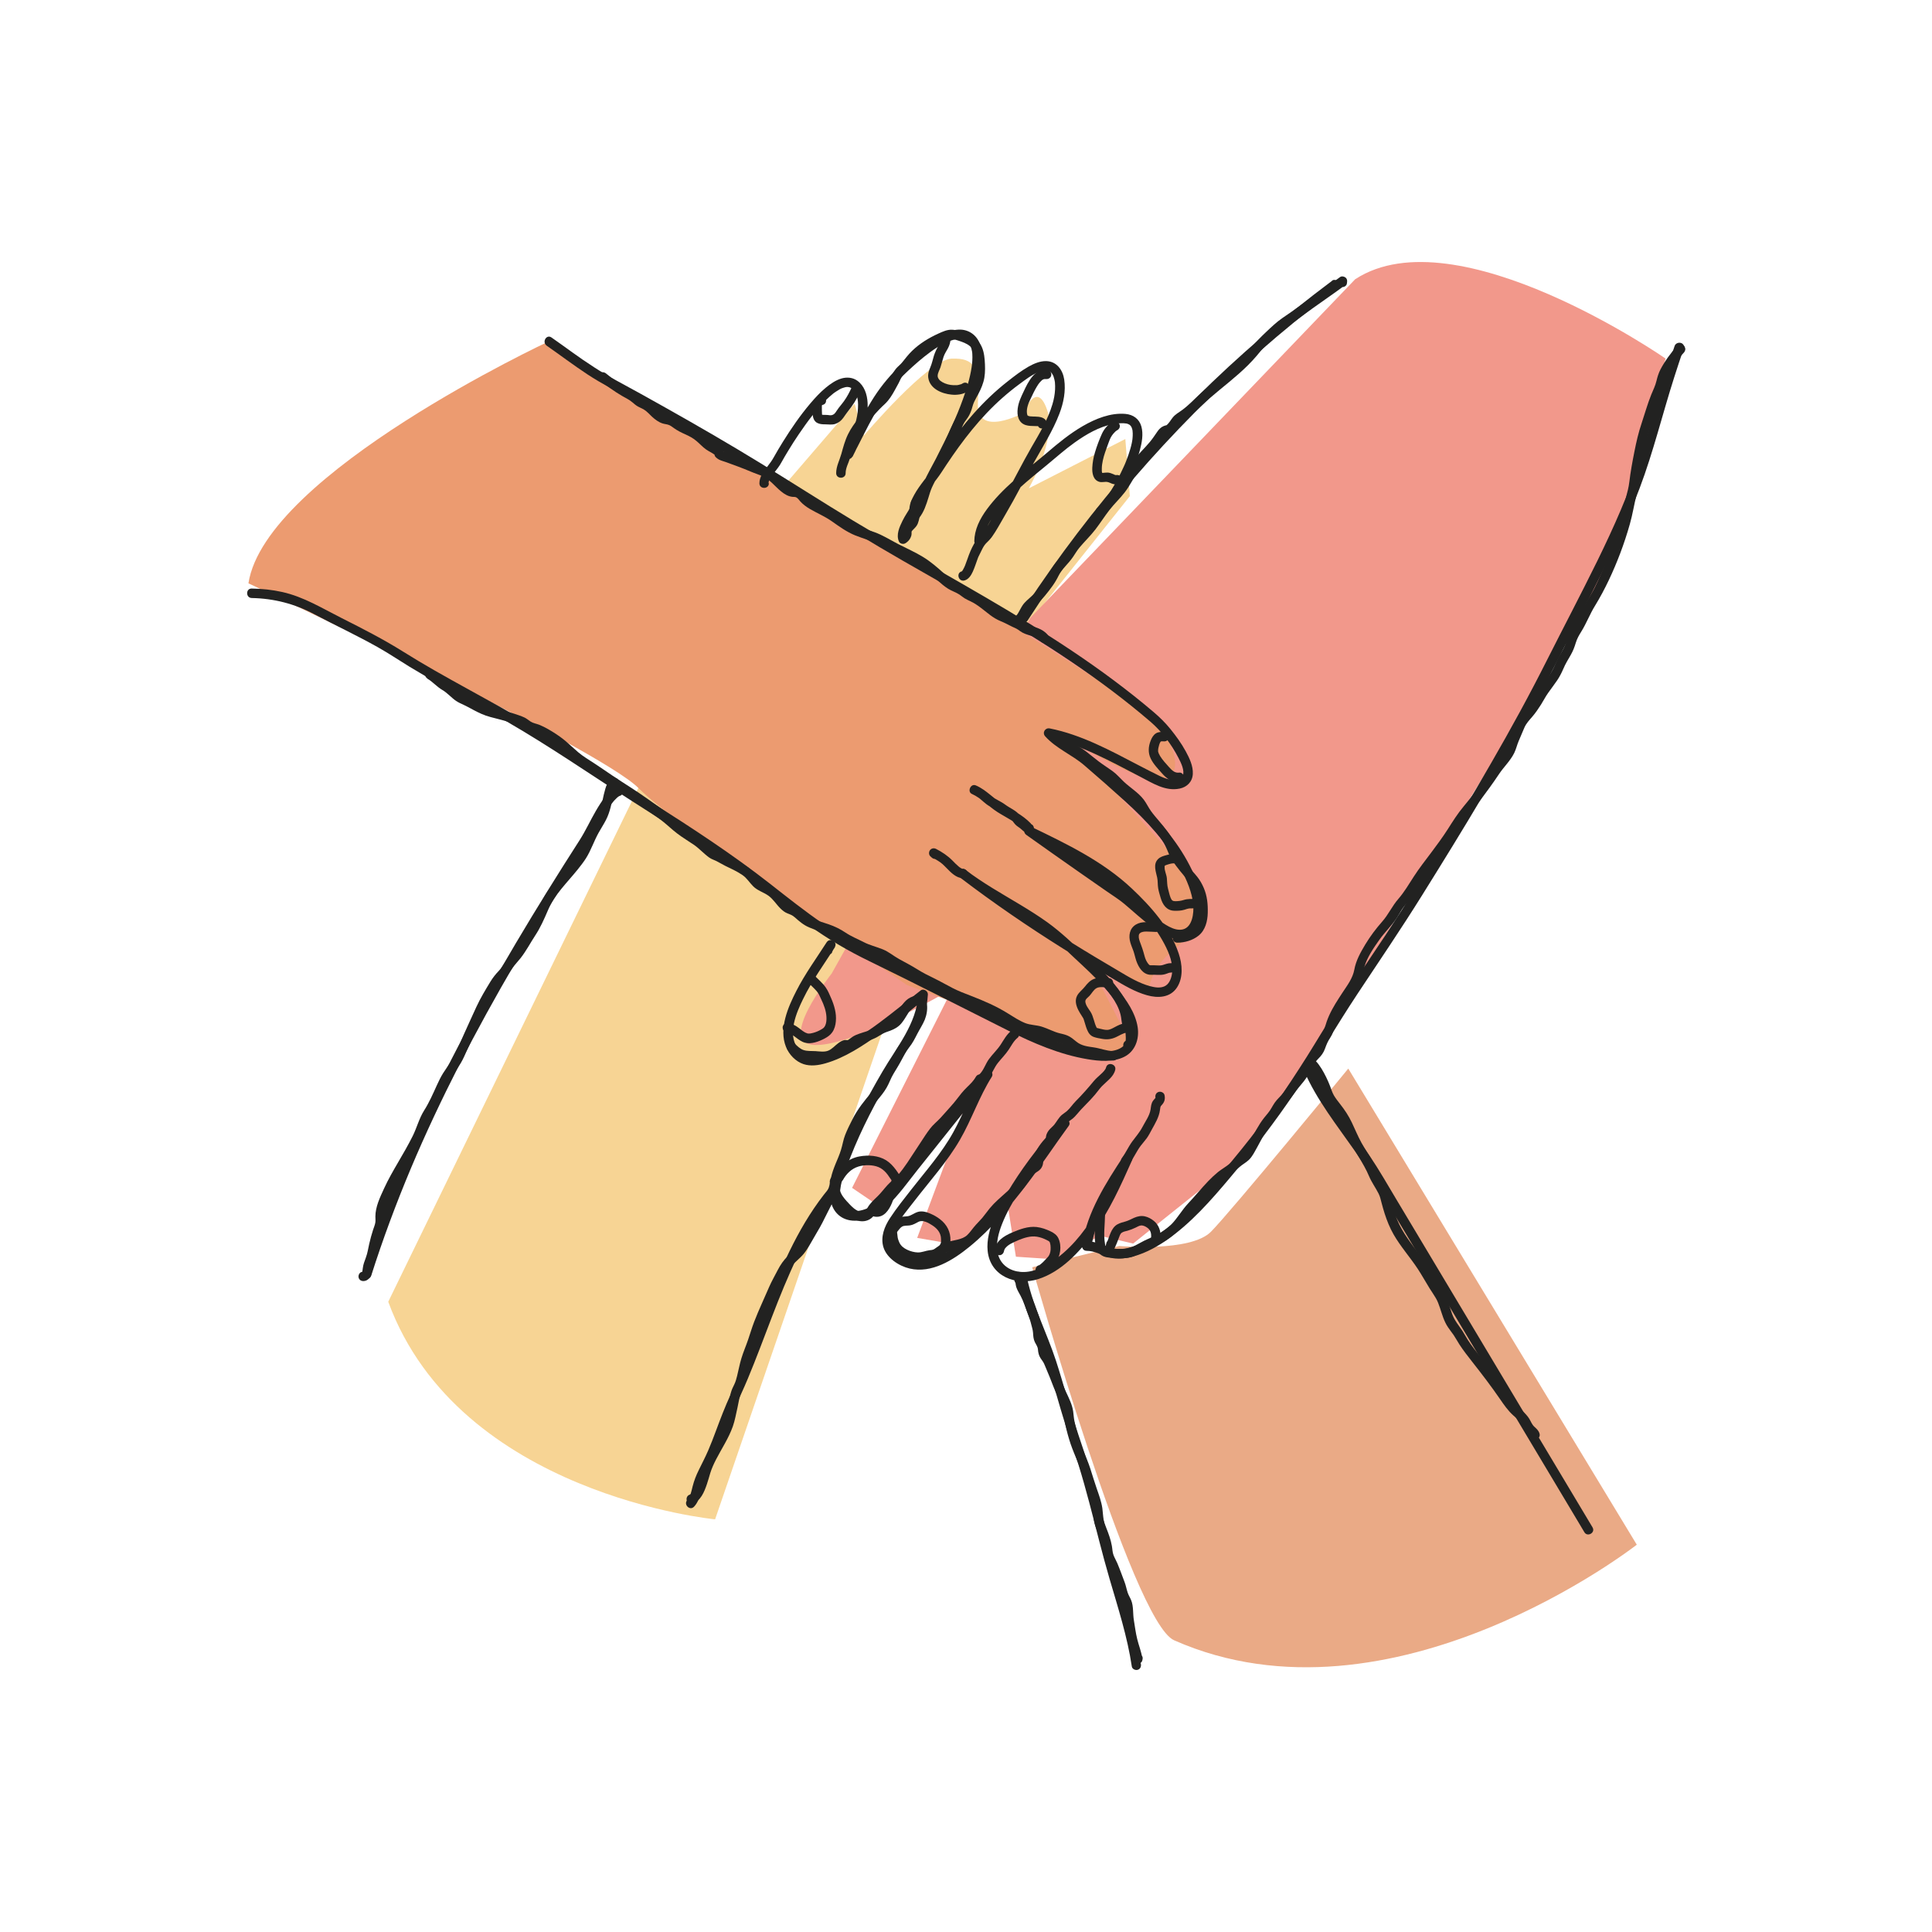 <?xml version="1.0" encoding="UTF-8"?>
<svg xmlns="http://www.w3.org/2000/svg" version="1.1" viewBox="0 0 300 300">
  <defs>
    <style>
      .cls-1 {
        fill: #f7d494;
      }

      .cls-2 {
        fill: #f2988b;
      }

      .cls-3 {
        fill: #222221;
      }

      .cls-4 {
        fill: #eaaa86;
      }

      .cls-5 {
        fill: #ec9b70;
      }
    </style>
  </defs>
  <!-- Generator: Adobe Illustrator 28.6.0, SVG Export Plug-In . SVG Version: 1.2.0 Build 709)  -->
  <g>
    <g id="Graphic_Element">
      <g>
        <path class="cls-4" d="M182.31,254.7c-6.53-2.89-22.03-57.92-22.03-57.92l13.53-3.3s11.06.99,14.23-2.22c3.17-3.21,21.32-25.33,21.32-25.33l44.8,73.93s-38.06,29.78-71.85,14.84Z"/>
        <path class="cls-1" d="M60.28,202.15l61.98-127.33,10.44-12.13,1.46,4.92s10.01-11.8,13.59-11.92c3.58-.13,4.39,1.31,4.1,6.87-.29,5.55,7.09,1.54,7.09,1.54,0,0,1.99-5.16,3.62-.55,1.63,4.61-2.81,12.28-2.81,12.28l14.99-7.66.7,8.87-17.36,21.82-47.04,137.06s-39.72-3.79-50.74-33.75Z"/>
        <path class="cls-2" d="M210.46,43.33l-50.47,52.61-30.85,55.23s-8.8,10.98-2.54,11.1,21.3-8.75,21.3-8.75l-15.59,30.93,4.23,2.87,13.19-14.69-7.31,19.59,6.02,1.04,8.02-6.19,1.29,8.07,6.1.41,6.97-3.65,5.13,1.2,18.99-15.18,54.66-88.48,9.03-33.76s-32.43-22.54-48.15-12.35Z"/>
        <path class="cls-5" d="M38.58,90.58s54.4,25.56,60.56,31.79c6.16,6.24,41.67,30.58,41.67,30.58,0,0,27.35,10.16,29.68,10.58,2.33.41,5.09-1.47,5.09-1.47l-6.37-12.39,9.15,4.07s.32-3.54,3.91-6.25c5.24-3.96,2.47-11.77,2.47-11.77l-19.56-21.59s10.63,7.31,14.93,6.86c4.31-.44,1.87-5.88-.59-9.13-2.46-3.25-94.3-58.85-94.3-58.85,0,0-44.03,20.53-46.64,37.56Z"/>
        <g>
          <path class="cls-3" d="M206.85,43.6c-3.75,2.8-7.4,5.72-10.94,8.77-3.51,3.02-6.92,6.17-10.21,9.43-3.31,3.28-6.5,6.67-9.57,10.17-3.07,3.5-6.01,7.11-8.83,10.81-2.81,3.69-5.49,7.47-8.03,11.34-.32.49-.64.99-.96,1.48-.51.8.76,1.54,1.27.74,2.5-3.88,5.13-7.67,7.89-11.37,2.75-3.68,5.63-7.26,8.63-10.74,3.01-3.49,6.15-6.88,9.4-10.16,3.25-3.28,6.61-6.44,10.08-9.48,3.45-3.03,7.01-5.94,10.66-8.72.45-.34.91-.69,1.36-1.03.32-.24.48-.64.26-1.01-.18-.31-.69-.5-1.01-.26h0Z"/>
          <path class="cls-3" d="M129.19,147.86c.13-.28.28-.54.44-.8.5-.81-.76-1.53-1.27-.74-1.6,2.5-3.35,4.89-4.7,7.54-1.29,2.52-2.76,5.87-1.61,8.71.48,1.19,1.49,2.26,2.73,2.67,1.1.36,2.33.18,3.41-.13,3.01-.86,5.76-2.71,8.3-4.5,1.48-1.04,2.92-2.14,4.34-3.26.93-.73,2.03-1.64,2.86-2.28-.37-.21-.74-.42-1.11-.63-.23,4.53-3.36,8.19-5.55,11.95-2.51,4.3-4.85,8.76-6.62,13.42-.72,1.9-1.63,4.05-1.48,6.14.15,1.95,1.43,3.43,3.44,3.59,2.08.16,3.98-.97,5.45-2.34,1.74-1.63,3.14-3.63,4.61-5.48,3.81-4.78,7.63-9.56,11.44-14.34-.38-.3-.77-.59-1.15-.89-1.88,2.96-3.01,6.3-4.71,9.35-1.77,3.19-4.25,5.99-6.49,8.85-1.13,1.45-2.3,2.9-3.31,4.44-.87,1.31-1.51,2.93-1.04,4.51.51,1.71,2.41,2.95,4.08,3.34,3.43.8,6.77-1.33,9.31-3.4,3.35-2.73,6.15-6.11,8.77-9.52,2.31-3.01,4.39-6.19,6.63-9.25.49-.67-.61-1.52-1.15-.89-2.76,3.18-5.41,6.46-7.65,10.04-1.06,1.69-2.06,3.45-2.83,5.29-.65,1.56-1.14,3.29-.97,4.99.4,3.95,4.41,5.49,7.88,4.37,3.53-1.14,6.35-4.15,8.48-7.07,2.53-3.47,4.31-7.43,6.05-11.34.38-.85-.74-1.55-1.27-.74-2.8,4.26-5.66,8.71-6.48,13.84-.07.46.19.93.71.93,1.19,0,2.19.59,3.29.95,1.05.35,2.07.31,3.14.11,2.12-.41,4.11-1.44,5.88-2.65,3.87-2.66,7.01-6.26,10.01-9.83,3.57-4.24,6.93-8.6,10.02-13.2,3.36-5.01,6.38-10.24,9.71-15.27,3.36-5.07,6.78-10.1,10-15.26,3.22-5.16,6.42-10.34,9.52-15.58,3.1-5.24,6.1-10.53,8.94-15.92,2.77-5.26,5.42-10.59,8.12-15.89,2.64-5.2,5.19-10.46,7.25-15.91,2.13-5.64,3.54-11.52,5.38-17.26.47-1.47.95-2.93,1.45-4.39-.48-.07-.96-.13-1.44-.2-.01.17-.02.33-.04.5-.07.94,1.4.94,1.47,0,.01-.17.02-.33.04-.5.06-.87-1.19-.94-1.44-.2-1.95,5.71-3.48,11.53-5.3,17.28-1.76,5.55-4.15,10.88-6.71,16.11-2.54,5.17-5.23,10.27-7.82,15.41-2.71,5.39-5.61,10.68-8.63,15.91-5.99,10.37-12.26,20.62-18.96,30.55-1.7,2.52-3.41,5.04-5.05,7.61-1.59,2.48-3.09,5.02-4.66,7.52-3.13,4.95-6.43,9.8-10.13,14.35-2.9,3.58-5.87,7.2-9.27,10.32-1.66,1.51-3.45,2.91-5.46,3.93-.95.48-1.94.86-2.98,1.09-1.15.25-2.1.17-3.2-.26-1.03-.4-1.99-.81-3.12-.8.24.31.47.62.71.93.8-5.02,3.6-9.32,6.34-13.49-.42-.25-.85-.49-1.27-.74-2.69,6.02-5.65,12.92-11.42,16.63-1.48.95-3.25,1.67-5.03,1.37-1.6-.26-2.84-1.31-3.16-2.92-.3-1.5.15-3.11.7-4.5.67-1.71,1.62-3.33,2.57-4.9,2.22-3.64,4.9-6.97,7.69-10.18-.38-.3-.77-.59-1.15-.89-4.21,5.75-8.03,11.81-13.23,16.76-2.22,2.12-5.15,4.66-8.38,4.85-1.36.08-2.63-.37-3.66-1.27-1.15-1.01-1.13-2.37-.46-3.68.78-1.54,1.99-2.92,3.04-4.29,2.38-3.08,5.07-6.06,7.02-9.43,1.84-3.17,2.99-6.69,4.95-9.79.44-.69-.63-1.55-1.15-.89-3.16,3.96-6.32,7.92-9.47,11.87-1.57,1.96-3.11,3.95-4.7,5.89-1.2,1.46-2.58,3.08-4.42,3.71-.95.33-2.17.47-3.02-.18-.63-.48-.82-1.3-.82-2.06,0-2,.92-4.05,1.63-5.87,1.73-4.42,3.98-8.68,6.39-12.77,2.33-3.94,5.39-7.73,5.64-12.49.03-.51-.66-.98-1.11-.63-4.29,3.31-8.44,7.04-13.43,9.27-1.87.83-4.29,1.61-5.71-.35-1.58-2.18-.16-5.48.87-7.58,1.39-2.86,3.26-5.41,4.97-8.08l-1.27-.74c-.16.26-.31.53-.44.8-.41.85.86,1.6,1.27.74h0Z"/>
          <path class="cls-3" d="M84.85,53.65c2.14,1.49,4.21,3.06,6.38,4.49,2.24,1.47,4.63,2.68,6.97,3.98,4.85,2.68,9.68,5.39,14.44,8.22,9.21,5.48,18.17,11.34,27.47,16.68,8.81,5.06,17.73,9.98,26.16,15.68,4.28,2.89,8.42,5.98,12.34,9.34,1.79,1.53,3.3,3.55,4.38,5.64.4.77,1,1.97.67,2.8-.09.23-.4.42-.76.51-.99.24-1.94-.07-2.83-.5-4.48-2.18-8.76-4.8-13.49-6.41-1.17-.4-2.36-.73-3.57-.97-.72-.15-1.22.67-.71,1.23,1.71,1.9,4.15,2.85,6.07,4.5,2.13,1.83,4.25,3.69,6.32,5.57,3.4,3.08,6.51,6.42,8.67,10.5.91,1.73,1.76,3.65,1.93,5.62.1,1.23-.12,3.44-1.63,3.79-1.37.32-2.97-.91-3.99-1.65-1.37-.99-2.6-2.16-3.89-3.25-2.11-1.8-4.55-3.25-6.82-4.84-2.95-2.06-5.89-4.13-8.83-6.22l-.74,1.27c4.89,2.35,9.95,4.73,14.11,8.27,2.84,2.42,5.53,5.34,7.29,8.65.76,1.44,1.48,3.19,1.16,4.85-.14.7-.45,1.45-1.14,1.76-.7.31-1.53.16-2.24-.03-1.73-.47-3.29-1.42-4.82-2.33-2.43-1.43-4.85-2.87-7.24-4.36-5.69-3.55-11.25-7.32-16.59-11.39l-.74,1.27c5.31,4.02,11.56,6.6,16.41,11.25,3.15,3.02,6.75,5.94,8.81,9.86.73,1.39,1.43,3.47.22,4.82-1.11,1.24-3.3,1.06-4.78.88-3.97-.5-7.93-2.09-11.5-3.85-7.04-3.49-14.02-7.11-21.08-10.56-3.25-1.59-6.41-3.21-9.4-5.25-2.88-1.97-5.61-4.14-8.35-6.29-5.86-4.58-12.05-8.61-18.32-12.59-6.32-4.01-12.49-8.28-18.9-12.14-6.47-3.89-13.25-7.22-19.65-11.24-3.11-1.95-6.32-3.59-9.6-5.24-3.02-1.52-5.86-3.29-9.2-4.04-1.56-.35-3.15-.51-4.75-.54-.95-.02-.95,1.45,0,1.47,3.44.07,6.68.9,9.72,2.52,3.27,1.73,6.64,3.31,9.86,5.12,1.67.94,3.26,2.01,4.89,3.01,1.66,1.01,3.35,1.98,5.04,2.94,3.35,1.89,6.76,3.67,10.09,5.59,6.66,3.84,12.97,8.21,19.44,12.35,6.47,4.15,13.02,8.17,19.11,12.88,2.79,2.16,5.54,4.39,8.41,6.45,2.96,2.12,6.05,3.94,9.32,5.52,7.24,3.52,14.4,7.2,21.6,10.8,3.87,1.94,7.99,3.71,12.28,4.43,1.86.31,3.99.5,5.73-.37,1.71-.86,2.35-2.77,2.08-4.59-.34-2.23-1.74-4.21-3.11-5.93-1.52-1.9-3.26-3.61-5.04-5.27-1.89-1.77-3.74-3.55-5.84-5.07-2.74-1.97-5.71-3.58-8.58-5.35-1.43-.88-2.83-1.81-4.17-2.82-.75-.57-1.48.7-.74,1.27,5.12,3.9,10.43,7.53,15.88,10.95,2.58,1.62,5.2,3.18,7.83,4.73,1.65.98,3.35,2,5.21,2.52,1.69.48,3.61.4,4.66-1.2,1.01-1.54.83-3.61.27-5.28-1.3-3.91-4.32-7.31-7.28-10.09-4.49-4.23-10.13-6.94-15.63-9.59-.86-.41-1.51.72-.74,1.27,2.74,1.95,5.48,3.88,8.24,5.81,1.42.99,2.83,1.98,4.25,2.96.91.63,1.87,1.23,2.72,1.94,1.37,1.15,2.68,2.38,4.12,3.45,1.3.97,2.93,2.07,4.63,2.03,1.74-.04,2.89-1.56,3.26-3.14.47-1.98-.07-4.1-.8-5.96-1.67-4.23-4.46-7.88-7.66-11.06-2.36-2.35-4.93-4.49-7.43-6.7-1.19-1.05-2.37-2.03-3.71-2.89-1.3-.83-2.63-1.62-3.67-2.78-.24.41-.48.82-.71,1.23,5.18,1.06,9.8,3.67,14.45,6.08,1.9.98,3.89,2.3,6.12,1.83,1.15-.24,1.97-1.07,2.03-2.27.07-1.23-.53-2.47-1.1-3.52-.67-1.23-1.5-2.37-2.38-3.46-.79-.97-1.63-1.8-2.58-2.61-2.03-1.73-4.12-3.38-6.26-4.98-8.41-6.28-17.5-11.54-26.6-16.74-4.61-2.63-9.23-5.26-13.78-8-4.82-2.91-9.55-5.96-14.35-8.9-4.89-3-9.85-5.87-14.85-8.68-2.52-1.42-5.04-2.82-7.58-4.19-2.4-1.3-4.65-2.79-6.86-4.38-1.08-.78-2.16-1.56-3.25-2.32-.78-.54-1.51.73-.74,1.27h0Z"/>
          <path class="cls-3" d="M57.64,198.09c1.79-5.64,3.86-11.19,6.15-16.64,2.29-5.44,4.81-10.77,7.49-16.03,2.75-5.39,5.68-10.69,8.73-15.91,3.12-5.35,6.37-10.62,9.69-15.84.68-1.07,1.42-2.12,2.05-3.23.39-.68.74-1.38,1.11-2.07.46-.87.93-1.73,1.45-2.56.45-.73.84-1.33,1.46-1.9.05-.05.11-.1.16-.14-.13.11.05-.04.08-.06.06-.04.12-.07.18-.11.1-.06-.14.04.05-.01.9-.28.52-1.7-.39-1.42-.71.22-1.27.79-1.73,1.36-.61.75-1.12,1.57-1.61,2.41-.86,1.48-1.57,3.05-2.49,4.49-3.39,5.28-6.71,10.61-9.91,16.01-3.14,5.3-6.16,10.66-9.01,16.12-2.77,5.31-5.37,10.7-7.75,16.19-2.39,5.51-4.56,11.11-6.44,16.8-.24.71-.47,1.42-.69,2.14-.29.9,1.13,1.29,1.42.39h0Z"/>
          <path class="cls-3" d="M119.34,75.03c0-.55.54-1.21.93-1.7.37-.48.75-.94,1.04-1.48.34-.62.71-1.24,1.08-1.85.53-.88,1.08-1.74,1.66-2.59.63-.93,1.36-1.96,2-2.77.69-.88,1.41-1.73,2.2-2.51.35-.35.72-.68,1.11-1,.02-.01.18-.14.05-.04.05-.04.1-.07.15-.11.08-.06.16-.12.25-.17.19-.13.38-.25.58-.36.08-.04.16-.08.24-.12.05-.02.09-.04.14-.06-.02,0-.16.06-.04.02.18-.07.36-.12.55-.17.04-.01.09-.01.13-.02-.02,0-.18,0-.06,0,.09,0,.17-.01.26-.01.07,0,.3.04.06,0,.08.02.16.03.25.05.13.04.19.08.08.02.07.04.14.07.21.11.05.03.24.19.07.04.08.07.16.14.23.21.14.14.26.31.38.56.1.19.2.5.26.8.06.29.08.56.09.91,0,.4-.02.8-.06,1.2-.09.75-.29,1.55-.51,2.29-.41,1.37-.92,2.63-1.58,3.88-.44.84.82,1.58,1.27.74,2.31-4.35,4.26-9.06,7.84-12.55,1.06-1.03,2.15-2.03,3.3-2.95,1.25-1,2.78-2.08,4.27-2.55.17-.06.35-.1.53-.14.08-.02.16-.03.24-.05.17-.03-.02,0,.14-.02.16,0,.33-.02.49,0,.04,0,.23.02.16.01-.06,0,.16.03.21.05.07.02.14.04.21.06.17.05-.03-.02.08.03.07.04.15.08.22.12.06.04.22.17.09.06.1.09.19.18.28.28.13.13-.04-.07.03.04.05.07.09.13.13.2.03.05.06.11.09.17.02.04.11.25.04.08.06.14.1.29.14.44.04.14.06.28.09.41,0,.04.01.08.02.12,0-.03-.02-.15,0,0,0,.09.02.17.02.26.02.35.02.69,0,1.04-.02.38-.07.78-.11,1.04-.26,1.69-.77,3.34-1.35,4.94-.54,1.51-1.08,2.78-1.73,4.21-.78,1.7-1.62,3.37-2.47,5.04-.64,1.24-1.36,2.46-1.92,3.74-.46,1.04-.71,2.15-1.11,3.21-.16.41-.35.84-.62,1.18.38.05.77.1,1.15.15-.04-.06-.08-.12-.11-.18.07.12.01.04-.01-.05-.02-.07-.02-.2-.02-.05,0-.08,0-.15,0-.23,0-.04,0-.08,0-.12,0,.03-.03.15,0,0,.02-.08.03-.15.05-.22.04-.16.13-.4.16-.48.28-.67.78-1.43,1.24-2.07.45-.63.83-1.09,1.31-1.72.56-.72,1.03-1.5,1.54-2.26,2.5-3.75,5.25-7.33,8.64-10.33.86-.76,1.75-1.49,2.68-2.17.91-.67,1.85-1.4,2.89-1.83.2-.08.4-.15.6-.2.09-.02.17-.04.26-.06.16-.03,0-.01.15-.02.08,0,.15,0,.23,0,.05,0,.28.02.11,0,.07,0,.13.02.2.04.05.01.29.1.11.03.11.05.22.11.32.19-.12-.08-.01-.01.03.04.06.06.11.12.16.18-.1-.11,0,0,.03.05.03.06.07.11.1.17.04.07.07.14.1.21-.06-.14.02.05.03.11.05.14.09.28.12.43.02.09.03.17.05.26,0,.03.02.14,0,0,0,.05.01.09.02.14.03.37.04.74.02,1.1-.04.77-.17,1.49-.41,2.3-.71,2.4-2.05,4.59-3.3,6.75-1.39,2.41-2.62,4.9-3.98,7.32-.67,1.2-1.39,2.37-2.08,3.56-.45.78-.84,1.62-1.43,2.3-.1.11-.29.31-.37.37-.08.07-.18.13-.28.17-.09.04-.04.02-.19.06.31.24.62.47.93.71.01-.65.19-1.36.47-2.01.32-.74.8-1.51,1.3-2.18,1.11-1.52,2.48-2.84,3.88-4.1,1.35-1.22,2.77-2.36,4.17-3.51,1.44-1.18,2.82-2.43,4.34-3.51,1.8-1.28,3.79-2.45,5.98-2.87.5-.09,1-.13,1.5-.12.11,0,.22,0,.33.02.02,0,.23.03.11,0-.12-.02.07.02.1.02.06.01.12.03.18.05.03,0,.19.07.08.02-.11-.04.04.02.07.04.04.02.08.05.13.07.12.07.05.04.02,0,.06.06.13.12.19.18.11.11,0-.02,0,0,.02.05.06.09.09.14.02.04.04.09.07.13.07.13,0-.01,0,0,.03.11.07.21.1.32.01.05.02.11.03.16.02.09.02.16,0,.02.01.13.02.25.03.38,0,.26,0,.51-.03.77,0,.07-.01.14-.02.2.02-.15,0,.01-.01.07-.02.15-.05.31-.08.46-.13.63-.32,1.26-.53,1.87-.12.33-.24.67-.37,1-.13.33-.2.5-.37.86-.58,1.28-1.24,2.53-1.99,3.72-.31.5-.64.99-.99,1.46-.04.05-.08.1-.12.15-.05.07.03-.04.03-.04-.02.03-.04.05-.06.08-.08.1-.15.19-.23.29-.13.16-.27.31-.42.45-.05.05-.11.11-.17.16-.03.02-.06.05-.09.07-.08.08.16-.12.03-.03-.32.23-.48.64-.26,1.01.19.32.68.49,1.01.26.83-.59,1.44-1.48,2.01-2.31.8-1.18,1.51-2.43,2.14-3.71.66-1.35,1.25-2.75,1.64-4.2.31-1.15.55-2.47.22-3.65-.33-1.17-1.27-1.83-2.46-1.94-2.33-.21-4.68.76-6.65,1.9-2,1.16-3.79,2.63-5.54,4.13-1.33,1.14-2.71,2.21-4.04,3.35-1.56,1.33-3.08,2.72-4.4,4.29-1.17,1.4-2.3,3-2.7,4.82-.09.41-.14.84-.15,1.26,0,.49.48.83.93.71,1.04-.27,1.74-1.2,2.28-2.07.61-.97,1.16-1.99,1.74-2.98,1.52-2.58,2.85-5.26,4.31-7.87,1.38-2.49,2.93-4.89,3.95-7.56.65-1.69,1.02-3.54.75-5.34-.23-1.49-1.18-2.81-2.8-2.84-.97-.02-1.93.4-2.76.87-1.14.65-2.19,1.47-3.22,2.28-3.85,3.01-6.98,6.73-9.75,10.73-.71,1.02-1.38,2.07-2.07,3.11-.06.09-.13.18-.19.27-.02.02-.15.19-.09.12.05-.06-.1.13-.13.17-.26.34-.53.67-.79,1.01-.54.71-1.07,1.43-1.5,2.22-.39.7-.77,1.53-.73,2.35.02.38.12.77.35,1.08.25.34.83.55,1.15.15.75-.93,1.11-2.07,1.46-3.2.16-.52.31-1.05.53-1.54.29-.65.65-1.28.98-1.92,1.07-2.06,2.14-4.12,3.12-6.22,1.4-3,2.74-6.13,3.38-9.39.29-1.48.52-3.17.02-4.64-.5-1.46-1.78-2.41-3.35-2.34-1.76.07-3.41,1.05-4.82,2.03-1.45,1-2.78,2.16-4.06,3.36-1.62,1.52-3.03,3.19-4.24,5.05-1.41,2.18-2.55,4.52-3.73,6.82-.3.58-.6,1.16-.9,1.74.42.25.85.49,1.27.74.65-1.23,1.19-2.53,1.61-3.86.46-1.44.81-3,.73-4.52-.07-1.3-.5-2.64-1.6-3.43-.71-.51-1.61-.58-2.43-.35-.94.27-1.75.85-2.49,1.46-.87.72-1.64,1.56-2.37,2.42-1.58,1.86-2.97,3.89-4.26,5.96-.49.79-.97,1.59-1.42,2.4-.29.53-.64.99-1.01,1.47-.58.75-1.22,1.57-1.22,2.57,0,.95,1.47.95,1.47,0h0Z"/>
          <path class="cls-3" d="M128.71,184.54c-4.39,5.28-7.17,11.65-9.65,17.99-1.25,3.19-2.43,6.41-3.71,9.59-.61,1.51-1.24,3-1.92,4.47-.84,1.82-1.55,3.69-2.25,5.57-.39,1.04-.78,2.08-1.22,3.09-.44,1.01-.95,1.99-1.43,2.97-.42.84-.75,1.68-.98,2.59-.18.7-.33,1.59-.82,2.11-.65.69.39,1.73,1.04,1.04,1.06-1.13,1.03-2.77,1.63-4.13.39-.88.85-1.73,1.27-2.6.45-.92.84-1.87,1.22-2.82.73-1.84,1.37-3.71,2.13-5.54.67-1.62,1.44-3.19,2.11-4.81,2.63-6.3,4.73-12.82,7.71-18.97,1.63-3.36,3.52-6.63,5.92-9.51.25-.3.3-.74,0-1.04-.26-.26-.78-.31-1.04,0h0Z"/>
          <path class="cls-3" d="M177.14,258.38c-.61-4.14-1.84-8.15-3.02-12.16-1.16-3.9-2.16-7.84-3.18-11.78-.52-1.99-1.05-3.98-1.63-5.95-.58-1.95-1.26-3.87-1.89-5.8-1.25-3.79-2.23-7.67-3.47-11.46-1.38-4.19-3.43-8.14-4.4-12.46-.21-.92-1.62-.53-1.42.39.43,1.9,1.04,3.74,1.75,5.55.73,1.86,1.54,3.68,2.2,5.56,1.31,3.75,2.29,7.6,3.48,11.39.6,1.93,1.3,3.83,1.9,5.76.61,1.96,1.16,3.94,1.69,5.93,1.05,3.95,2,7.92,3.15,11.84,1.31,4.48,2.76,8.95,3.45,13.59.06.39.55.61.9.51.42-.12.57-.51.51-.9h0Z"/>
          <path class="cls-3" d="M247.29,237.17c-2.9-4.85-5.81-9.71-8.71-14.56-2.89-4.83-5.78-9.67-8.67-14.5-2.9-4.85-5.81-9.71-8.71-14.56-1.45-2.42-2.89-4.83-4.34-7.25-1.37-2.29-2.69-4.61-4.18-6.82-2.74-4.08-5.9-7.93-8.15-12.33-.27-.53-.52-1.07-.76-1.61-.16-.36-.69-.45-1.01-.26-.38.22-.42.64-.26,1.01,1.97,4.53,5.09,8.44,7.9,12.46,1.47,2.1,2.79,4.28,4.1,6.47,1.45,2.42,2.89,4.83,4.34,7.25,2.9,4.85,5.81,9.71,8.71,14.56,2.9,4.85,5.81,9.71,8.71,14.56,2.89,4.83,5.78,9.67,8.67,14.5.36.61.73,1.22,1.09,1.83.48.81,1.76.07,1.27-.74h0Z"/>
          <path class="cls-3" d="M93.13,59.02c1.08.91,2.23,1.74,3.45,2.45.57.33,1.16.6,1.65,1.03.26.23.54.46.84.63.29.16.59.28.88.44.5.29.88.76,1.3,1.14.48.44,1.01.84,1.63,1.04.34.11.71.12,1.04.26.26.12.5.3.73.47.56.4,1.15.69,1.78.97.6.27,1.17.57,1.67.99.53.43.98.96,1.54,1.35.24.17.5.31.75.45.13.08.27.15.39.24.04.03.09.06.13.09.03.03.06.05.09.08-.06-.1-.07-.12-.04-.05-.03.31.47.65.7.77.33.17.7.25,1.05.38,1.31.48,2.61.94,3.89,1.49.63.27,1.31.47,1.92.77.5.25.93.58,1.33.95.9.83,1.91,2.06,3.2,2.19.23.02.46-.02.66.12.22.15.39.39.56.59.42.47.95.85,1.49,1.17,1.13.66,2.32,1.15,3.4,1.91,1.18.83,2.3,1.65,3.65,2.2,1.31.53,2.69.86,3.95,1.53.61.32,1.21.68,1.82,1,.63.33,1.28.6,1.92.92,1.24.62,2.53,1.31,3.61,2.2,1.04.86,1.95,1.89,3.1,2.62.57.36,1.22.55,1.78.92.27.18.51.4.79.57.3.18.62.33.94.48,1.15.55,2.04,1.38,3.05,2.14.51.38,1.04.7,1.63.94.62.25,1.19.57,1.79.86.3.14.6.26.87.44.24.16.46.34.71.47.51.27,1.06.41,1.6.58.5.16.92.38,1.26.79.25.31.78.26,1.04,0,.3-.3.25-.73,0-1.04-.41-.49-.94-.8-1.52-1.03-.47-.18-.98-.28-1.45-.48-.54-.23-.99-.65-1.53-.89-.65-.29-1.25-.68-1.91-.94-.56-.23-1.07-.47-1.57-.83-.47-.34-.9-.73-1.36-1.09-.52-.41-1.05-.78-1.64-1.08-.64-.32-1.22-.62-1.79-1.04-.55-.39-1.19-.59-1.77-.93-.56-.32-1.05-.76-1.53-1.19-1.04-.95-2.06-1.83-3.26-2.57-1.24-.76-2.55-1.33-3.83-1.99-1.25-.64-2.43-1.41-3.76-1.88-1.35-.48-2.72-.85-3.95-1.62-1.14-.72-2.17-1.61-3.37-2.24-1.07-.56-2.29-1.01-3.11-1.93-.43-.48-.87-.97-1.53-1.08-.28-.05-.57,0-.83-.12-.28-.13-.54-.33-.78-.53-.91-.77-1.7-1.7-2.76-2.27-.6-.32-1.26-.51-1.89-.77-.67-.28-1.32-.59-2-.85-.66-.26-1.34-.45-2-.7-.3-.11-.6-.22-.91-.32-.07-.02-.13-.05-.2-.06-.04,0-.24-.06-.1,0,.06.02.04.09,0-.02-.05-.15-.12-.28-.23-.4-.42-.48-1.05-.72-1.57-1.06-.53-.34-.95-.86-1.44-1.26-.55-.44-1.12-.8-1.76-1.1-.6-.28-1.21-.53-1.75-.91-.58-.41-1.1-.75-1.81-.9-.61-.13-1.04-.37-1.5-.78-.46-.42-.88-.89-1.39-1.24-.53-.36-1.14-.54-1.63-.97-.54-.47-1.11-.78-1.73-1.13-.6-.34-1.19-.71-1.76-1.11-.56-.39-1.1-.81-1.62-1.24-.3-.26-.74-.3-1.04,0-.26.26-.31.78,0,1.04h0Z"/>
          <path class="cls-3" d="M95.18,122.74c.74-.15.96-.77.87-1.44-.08-.6-.86-.64-1.23-.32-.44.38-.67.97-.83,1.52-.17.59-.31,1.19-.43,1.79-.15.71-.3,1.42-.62,2.08-.33.67-.73,1.3-1.1,1.94-.74,1.28-1.21,2.69-1.96,3.96-.67,1.15-1.57,2.16-2.44,3.17-.88,1.02-1.77,2.04-2.52,3.16-.79,1.17-1.27,2.46-1.85,3.74-.58,1.28-1.38,2.42-2.11,3.62-.36.59-.72,1.18-1.12,1.73-.4.54-.88,1.01-1.28,1.55-.38.52-.68,1.08-1.13,1.54-.49.51-.89,1.02-1.26,1.62-.78,1.28-1.56,2.57-2.19,3.93-.67,1.44-1.32,2.9-1.98,4.35-.63,1.39-1.17,2.85-1.98,4.14-.39.62-.83,1.21-1.22,1.83-.38.61-.68,1.25-.98,1.9-.6,1.32-1.18,2.65-1.96,3.88-.78,1.23-1.13,2.68-1.78,3.98-.7,1.4-1.49,2.76-2.28,4.11-.77,1.32-1.53,2.64-2.16,4.02-.62,1.35-1.35,2.85-1.35,4.36,0,.31.04.63-.01.94-.06.38-.23.76-.35,1.13-.23.72-.43,1.45-.6,2.19-.16.71-.26,1.43-.52,2.12-.21.56-.41,1.07-.48,1.67-.03.25-.02.29-.08.51,0,.02-.04.14,0,.03-.02.06-.04.04-.02.04.04,0-.04,0-.01,0-.03-.02.22-.07-.02-.03-.39.06-.61.55-.51.9.12.42.51.57.9.51.56-.08.93-.56,1.08-1.08.07-.24.09-.49.12-.74,0-.03.04-.31.01-.17.02-.13.06-.25.1-.37.21-.66.51-1.27.64-1.96.15-.77.32-1.53.53-2.29.2-.72.53-1.44.65-2.18.12-.71-.02-1.42.16-2.13.36-1.43,1.05-2.82,1.73-4.13,1.44-2.76,3.28-5.34,4.42-8.24.26-.65.48-1.32.81-1.94.33-.64.75-1.23,1.08-1.87.67-1.3,1.16-2.7,1.88-3.98.72-1.27,1.65-2.38,2.25-3.72.65-1.44,1.3-2.89,1.96-4.33.65-1.43,1.27-2.89,2.03-4.27.37-.67.76-1.32,1.15-1.97.35-.59.68-1.12,1.16-1.61.5-.51.87-1.09,1.28-1.68.37-.53.82-.98,1.22-1.49.86-1.1,1.5-2.34,2.26-3.5.81-1.23,1.38-2.53,1.96-3.88.52-1.22,1.25-2.32,2.09-3.35.84-1.04,1.75-2.02,2.58-3.06.43-.54.86-1.09,1.24-1.68.41-.65.73-1.34,1.04-2.04.3-.67.6-1.35.96-1.99.36-.65.77-1.27,1.11-1.93.67-1.29.87-2.67,1.22-4.06.11-.44.22-.97.56-1.27-.41-.11-.82-.22-1.23-.32-.03-.11.02-.2.13-.25.16-.12.17-.16.03-.11-.39.08-.61.54-.51.9.11.41.51.59.9.51h0Z"/>
          <path class="cls-3" d="M130.31,184.56c0-.41,0-.82,0-1.23h-1.47c.09.74-.3,1.45-.6,2.1-.39.86-.86,1.67-1.27,2.52-.83,1.71-1.76,3.38-2.76,5-.5.81-1.17,1.41-1.85,2.07-.69.66-1.17,1.37-1.61,2.22-.44.86-.92,1.69-1.31,2.58-.39.87-.77,1.74-1.15,2.61-.41.93-.82,1.86-1.18,2.81-.35.91-.62,1.84-.94,2.77-.33.97-.74,1.91-1.04,2.89-.28.9-.44,1.83-.67,2.74-.11.44-.23.9-.43,1.31-.21.43-.42.84-.54,1.3-.24.89-.4,1.81-.59,2.71-.2.96-.42,1.91-.82,2.81-.37.82-.81,1.61-1.25,2.4-.88,1.56-1.67,3.1-2.17,4.82-.19.66-.4,1.36-.67,1.95-.07.15-.15.3-.23.45-.06.11-.18.29-.19.3-.04.05-.08.09-.12.14-.02.02-.18.17-.13.13.08-.06-.1.06-.09.06-.04.02-.08.04-.11.06.08-.03.08-.03,0,0-.9.29-.51,1.71.39,1.42,1.29-.42,1.85-1.85,2.25-3.02.2-.57.35-1.16.53-1.74.23-.74.55-1.44.9-2.12.88-1.7,1.96-3.31,2.6-5.12.34-.96.5-1.96.73-2.95.2-.88.29-1.82.7-2.64.44-.89.69-1.83.9-2.8.22-.98.47-1.92.82-2.86.71-1.91,1.28-3.87,2.07-5.75.76-1.8,1.5-3.63,2.41-5.36.22-.43.47-.84.69-1.27.2-.39.4-.79.67-1.13.61-.75,1.43-1.32,2.04-2.07.67-.84,1.14-1.79,1.69-2.71.56-.94,1.11-1.89,1.58-2.88.48-1,1.03-1.97,1.49-2.98.39-.85.88-1.79.76-2.75-.05-.39-.3-.73-.73-.73-.4,0-.74.34-.73.73,0,.41,0,.82,0,1.23,0,.95,1.47.95,1.47,0h0Z"/>
          <path class="cls-3" d="M122.4,163.12c.48.48.99.95,1.62,1.22.67.29,1.33.31,2.05.33.78.03,1.55.14,2.32.04.77-.1,1.36-.47,1.95-.96.22-.18.43-.38.66-.54.11-.08.29-.22.43-.25.09-.02.24.03.34.02.44-.03.78-.28,1.11-.54.29-.23.6-.38.94-.5.79-.28,1.61-.48,2.35-.89.33-.19.65-.4.99-.58.34-.18.71-.29,1.07-.42.67-.25,1.29-.6,1.75-1.16.36-.44.64-.92.94-1.4.27-.44.53-.86.89-1.15.17-.13.31-.2.53-.25.08-.02.14-.02.28-.02.09,0,.29.04.37,0-.23.11-.45-.29-.54-.41.01.02.03.2,0,.02.02.12.04.25.05.37.04.38.02.77-.06,1.14-.18.81-.63,1.5-1.04,2.21-.39.69-.67,1.46-1.16,2.08-.52.66-.96,1.33-1.35,2.07-.39.74-.79,1.46-1.24,2.17-.42.67-.7,1.39-1.05,2.1-.33.66-.79,1.23-1.26,1.78-.55.65-1.09,1.3-1.59,1.98-.51.7-.99,1.44-1.38,2.22-.4.8-.82,1.62-1.14,2.45-.29.74-.4,1.54-.64,2.3-.23.75-.55,1.47-.85,2.19-.56,1.39-1.08,2.89-.72,4.4.19.79.63,1.43,1.14,2.05.46.56.95,1.1,1.52,1.55.63.5,1.36.89,2.18.9.85.01,1.57-.41,2-1.12.14-.24.26-.47.44-.68.28-.33.6-.63.91-.93.61-.58,1.1-1.25,1.66-1.86.51-.56,1.13-1,1.63-1.57.5-.56.93-1.17,1.35-1.79,1.02-1.47,2-2.97,2.98-4.47.24-.36.46-.74.73-1.08.24-.3.53-.57.82-.82.6-.54,1.1-1.12,1.63-1.73.6-.69,1.21-1.35,1.76-2.08.49-.65,1-1.24,1.58-1.8.55-.53,1.08-1.09,1.45-1.76.46-.83-.81-1.57-1.27-.74-.35.64-.87,1.12-1.39,1.63-.6.58-1.1,1.22-1.6,1.88-.53.7-1.14,1.33-1.71,1.99-.52.6-1.03,1.15-1.62,1.69-.62.56-1.07,1.22-1.54,1.91-.49.75-.98,1.5-1.47,2.24-.87,1.31-1.71,2.71-2.75,3.89-.5.57-1.12,1.01-1.63,1.57-.54.58-1,1.22-1.57,1.77-.55.53-1.15,1.07-1.53,1.74-.12.21-.2.43-.41.55-.28.16-.62.12-.92.02-.61-.21-1.11-.71-1.54-1.17-.46-.49-.97-1.02-1.26-1.64-.58-1.26-.02-2.72.46-3.91.28-.7.58-1.38.83-2.09.26-.74.38-1.52.62-2.26.25-.78.67-1.54,1.03-2.28.37-.76.82-1.49,1.31-2.18.89-1.26,2.07-2.34,2.84-3.68.4-.69.64-1.45,1.06-2.14.42-.7.85-1.38,1.23-2.1.36-.69.72-1.4,1.21-2.01.53-.65.88-1.36,1.26-2.1.38-.74.84-1.42,1.16-2.19.3-.76.44-1.6.34-2.41-.07-.59-.15-1.26-.93-1.33-.56-.05-1.13.03-1.63.28-1.03.5-1.56,1.6-2.14,2.52-.28.45-.53.79-1.04,1.06-.64.34-1.37.49-2.01.85-.33.19-.65.4-.99.58-.36.19-.77.3-1.16.42-.39.12-.77.25-1.15.41-.38.17-.68.38-1.01.63-.06.05-.16.13-.22.15-.15.04-.36-.03-.53,0-.35.07-.68.27-.96.48-.51.37-.97.93-1.57,1.17s-1.35.11-1.97.07c-.63-.04-1.29.03-1.89-.18-.49-.17-.93-.59-1.32-.98-.67-.67-1.7.37-1.04,1.04h0Z"/>
          <path class="cls-3" d="M138.02,191.92c.09.02.18.04.28.06-.17-.17-.34-.34-.51-.51.1.31.1.62.15.94.04.29.13.56.24.83.24.61.55,1.13,1.07,1.54.93.74,2.34,1.25,3.54,1.15.57-.05,1.16-.28,1.68-.36.55-.08,1.04-.14,1.51-.48.52-.37,1-.68,1.61-.86.57-.17,1.15-.28,1.72-.44.65-.19,1.26-.44,1.79-.88.44-.37.75-.86,1.11-1.29.42-.51.91-.96,1.34-1.47.44-.52.81-1.08,1.25-1.59.83-.98,1.84-1.78,2.79-2.65.48-.44.95-.89,1.35-1.4.39-.5.69-1.05,1.05-1.57.18-.26.39-.51.63-.7.25-.19.54-.33.78-.54.27-.24.47-.56.54-.92.07-.31.02-.64.08-.95.12-.59.63-1.2,1.01-1.65.49-.58,1.03-1.1,1.56-1.63-.35-.35-.69-.69-1.04-1.04-.19.19-.38.38-.56.56-.67.67.37,1.71,1.04,1.04.19-.19.38-.38.56-.56.67-.67-.37-1.71-1.04-1.04-.89.88-1.81,1.77-2.45,2.85-.33.56-.54,1.09-.56,1.75,0,.19.01.34-.1.48-.15.18-.43.28-.62.42-.97.72-1.38,1.83-2.14,2.72-.82.94-1.81,1.72-2.72,2.57-.45.41-.88.85-1.27,1.32-.4.49-.76,1.01-1.17,1.5-.42.49-.89.93-1.3,1.43-.34.41-.64.86-1.03,1.23-.78.74-2.09.77-3.08,1.08-.62.2-1.21.48-1.73.88-.17.13-.37.27-.52.31-.06.02-.22.05-.21.05-.03,0-.25.03-.34.04-.59.08-1.18.35-1.78.34-.55-.01-1.17-.18-1.67-.42-.52-.25-.96-.58-1.21-1.12-.11-.25-.22-.53-.26-.8-.05-.35-.06-.71-.17-1.05-.08-.23-.26-.46-.51-.51-.09-.02-.18-.04-.28-.06-.39-.08-.79.11-.9.51-.1.36.12.82.51.9h0Z"/>
          <path class="cls-3" d="M66.34,105.37c.85.49,1.48,1.26,2.33,1.76.8.46,1.38,1.18,2.14,1.7.38.26.8.44,1.21.63.49.22.95.49,1.42.74.87.47,1.76.89,2.72,1.14,1.02.27,2.04.51,3.04.83.49.16.98.31,1.45.52.42.18.73.51,1.13.72.42.22.87.32,1.31.47.5.17.96.44,1.42.7.86.5,1.68,1.03,2.43,1.68.73.63,1.41,1.3,2.16,1.9.85.68,1.79,1.22,2.7,1.82,1.86,1.23,3.7,2.47,5.58,3.67.92.59,1.81,1.23,2.7,1.87.88.63,1.8,1.23,2.66,1.89.83.64,1.58,1.38,2.42,2.02.84.64,1.76,1.18,2.63,1.78.84.59,1.51,1.36,2.35,1.96.33.24.71.34,1.07.52.48.24.93.52,1.41.76.89.43,1.81.85,2.63,1.4.72.48,1.11,1.19,1.72,1.79.67.66,1.57.9,2.33,1.43.75.53,1.24,1.36,1.88,1.99.32.32.68.61,1.1.77.44.17.77.29,1.13.61.72.64,1.35,1.19,2.24,1.57.89.38,1.82.64,2.73.96.99.35,1.78.9,2.68,1.43.87.51,1.82.93,2.73,1.38.99.49,2.11.66,3.1,1.15.9.44,1.67,1.11,2.57,1.55.93.46,1.79,1.04,2.67,1.58.9.55,1.85.96,2.78,1.44.93.48,1.84,1.01,2.79,1.46,1.94.92,4.02,1.51,5.95,2.46,1.83.9,3.45,2.31,5.41,2.95.88.29,1.8.26,2.67.59.96.36,1.85.76,2.85,1.01.94.23,1.5.92,2.31,1.4.93.55,1.92.54,2.94.75.49.1.95.28,1.44.39.51.11,1.03.16,1.55.17.95.03.95-1.44,0-1.47-1.04-.03-1.95-.42-2.96-.57-1.01-.15-1.88-.23-2.71-.88-.35-.28-.7-.59-1.09-.81-.44-.25-.94-.37-1.43-.48-1-.23-1.88-.75-2.86-1.05-.86-.27-1.77-.23-2.61-.57-.94-.38-1.8-.96-2.66-1.49-1.81-1.13-3.72-1.95-5.71-2.72-1-.38-1.99-.76-2.94-1.25-.93-.48-1.84-1.01-2.79-1.47-.92-.44-1.8-.89-2.66-1.43-.91-.57-1.85-1.05-2.79-1.57-.87-.48-1.59-1.12-2.52-1.5-1-.41-2.04-.64-3-1.14-.93-.48-1.91-.87-2.79-1.46-.82-.55-1.68-.97-2.61-1.29-.9-.31-1.84-.56-2.7-.97-.83-.39-1.38-1.1-2.12-1.62-.37-.26-.79-.32-1.18-.53-.38-.2-.69-.61-.97-.94-.62-.72-1.2-1.43-2.04-1.9-.79-.44-1.49-.72-2.07-1.44-.58-.72-1.16-1.3-1.96-1.78-.84-.5-1.73-.9-2.61-1.34-.43-.22-.84-.5-1.28-.69-.42-.19-.77-.33-1.13-.64-.8-.68-1.53-1.38-2.4-1.96-.85-.57-1.74-1.1-2.54-1.75-.83-.69-1.62-1.44-2.5-2.06-.86-.61-1.73-1.21-2.59-1.83-1.8-1.29-3.69-2.43-5.52-3.66-.92-.62-1.84-1.26-2.77-1.87-.87-.57-1.76-1.09-2.55-1.76-.73-.62-1.41-1.29-2.16-1.9-.78-.63-1.62-1.17-2.49-1.67-.44-.25-.89-.48-1.36-.67-.45-.18-.94-.24-1.35-.5-.33-.21-.61-.47-.97-.64-.52-.24-1.08-.42-1.63-.6-.97-.32-1.96-.57-2.94-.82-1-.25-1.9-.65-2.8-1.15-.8-.43-1.74-.75-2.47-1.28-.36-.27-.68-.6-1.02-.9-.4-.35-.82-.62-1.27-.89-.79-.47-1.38-1.21-2.18-1.67-.82-.47-1.56.79-.74,1.27h0Z"/>
          <path class="cls-3" d="M165.79,116.68c.6.3,1.19.6,1.73.99.57.41,1.1.86,1.65,1.3.58.46,1.17.89,1.78,1.3.55.38,1.13.73,1.6,1.2.45.45.86.92,1.35,1.32.52.43,1.06.83,1.57,1.27.47.41.9.84,1.23,1.37.37.59.7,1.18,1.13,1.73.77.99,1.64,1.91,2.37,2.94.37.53.7,1.09.96,1.69.26.59.48,1.21.83,1.76.78,1.19,1.71,2.26,2.63,3.33.74.85,1.23,1.99,1.4,3.09.09.62.07,1.29.05,1.92-.03.61-.13,1.22-.46,1.75-.56.91-1.8,1.28-2.81,1.27-.95,0-.95,1.46,0,1.47,1.16,0,2.4-.36,3.31-1.09,1.07-.86,1.4-2.27,1.43-3.57.03-1.33-.09-2.6-.62-3.84-.27-.63-.6-1.21-1.02-1.74-.44-.56-.96-1.06-1.4-1.63-.43-.55-.87-1.12-1.25-1.7-.39-.6-.62-1.28-.91-1.93-.58-1.27-1.48-2.35-2.38-3.41-.42-.5-.86-1-1.24-1.53-.4-.56-.69-1.2-1.11-1.76-.87-1.14-2.11-1.85-3.14-2.83-.58-.55-1.07-1.15-1.73-1.62-.7-.51-1.44-.97-2.13-1.49-.68-.51-1.33-1.07-2.01-1.59-.65-.49-1.34-.87-2.06-1.24-.84-.43-1.59.84-.74,1.27h0Z"/>
          <path class="cls-3" d="M157.32,97.13c.96.26,1.63-.51,2.08-1.26.19-.33.36-.67.56-.99.04-.06.08-.12.12-.18.05-.07-.03.04-.03.04.04-.04.08-.09.13-.13.23-.23.46-.44.7-.66.99-.9,1.78-1.9,2.56-2.98.37-.52.67-1.03.95-1.6.26-.54.62-.97,1.02-1.42.43-.48.86-.96,1.22-1.49.34-.5.63-1.01,1.02-1.47.79-.94,1.68-1.79,2.43-2.76.76-.99,1.43-2.05,2.19-3.03.75-.97,1.66-1.81,2.41-2.79.75-.98,1.28-2.06,1.91-3.11.64-1.07,1.42-1.93,2.28-2.83.44-.46.84-.95,1.23-1.46.18-.25.36-.49.54-.75.14-.2.27-.49.46-.66.19-.17.47-.11.69-.23.26-.14.51-.39.7-.62.36-.42.62-.96,1.06-1.3.47-.38,1-.68,1.47-1.06.48-.4.94-.83,1.4-1.26.96-.9,1.94-1.76,2.96-2.59,2.01-1.65,4.05-3.28,5.74-5.27.41-.48.8-.99,1.24-1.44.43-.44.88-.85,1.33-1.27.46-.44.9-.9,1.39-1.31.47-.39.99-.72,1.5-1.06,1.1-.72,2.14-1.52,3.21-2.29,1.13-.81,2.28-1.6,3.41-2.41.55-.39,1.1-.79,1.64-1.2-.36-.28-.72-.55-1.08-.83-.01.07-.02.13-.03.2-.06.39.1.79.51.9.35.1.84-.12.9-.51.01-.07.02-.13.03-.2.05-.3,0-.58-.26-.77-.21-.16-.58-.23-.82-.06-1.99,1.49-4.07,2.87-6.08,4.35-.94.69-1.9,1.34-2.86,2-.96.66-1.76,1.44-2.6,2.23-.84.79-1.61,1.59-2.35,2.47-.72.86-1.49,1.67-2.31,2.42-1.79,1.64-3.78,3.05-5.56,4.7-.92.85-1.79,1.77-2.81,2.51-.5.36-1.02.64-1.41,1.12-.34.42-.61.96-1.06,1.27.12-.03.25-.07.37-.1-.76.06-1.28.4-1.7,1.02-.38.56-.76,1.12-1.19,1.64-.86,1.04-1.87,1.92-2.65,3.04-.75,1.08-1.26,2.29-2.02,3.37-.75,1.07-1.72,1.95-2.53,2.97-.84,1.06-1.56,2.21-2.39,3.28-.8,1.04-1.78,1.92-2.59,2.95-.44.56-.77,1.18-1.2,1.73-.39.51-.85.96-1.26,1.45-.46.55-.73,1.14-1.05,1.76-.31.6-.76,1.14-1.16,1.69-.45.61-.93,1.16-1.49,1.68-.48.45-1.03.87-1.4,1.42-.26.39-.45.81-.69,1.21-.14.22-.16.25-.32.42-.01.02-.13.1-.05.05.07-.05-.07.03-.08.04.15-.06.04-.02,0-.02.05,0,.24.02.1-.02-.91-.24-1.31,1.17-.39,1.42h0Z"/>
          <path class="cls-3" d="M131.31,73.47c0-.82.45-1.56.68-2.34.25-.87.44-1.76.79-2.6.65-1.55,1.79-2.81,2.9-4.04.55-.61,1.11-1.2,1.72-1.76.67-.63,1.11-1.36,1.55-2.16.2-.37.41-.73.6-1.1.2-.41.38-.85.66-1.22.21-.28.5-.49.74-.74.29-.29.51-.64.77-.96.94-1.15,2.06-2.08,3.36-2.8.65-.36,1.33-.72,2.03-.97.6-.21,1-.13,1.67.1.63.21,1.34.44,1.85.89.55.48.74,1.24.81,1.93.04.4.05.8.04,1.2,0,.44.04.89-.03,1.33-.11.75-.41,1.47-.76,2.14-.24.44-.5.88-.71,1.34-.2.44-.33.9-.47,1.36-.28.9-.94,1.56-1.37,2.39-.46.9-.85,1.86-1.24,2.8-.17.4-.27.82-.43,1.23-.21.53-.37.94-.29,1.52.05.39.56.61.9.51.42-.12.57-.51.51-.9-.01-.08.11-.3.14-.38.08-.2.17-.39.23-.59.14-.41.27-.8.44-1.19.38-.86.7-1.76,1.17-2.58.2-.35.46-.67.69-1.01.27-.4.46-.83.61-1.28.13-.42.23-.85.42-1.24.2-.42.43-.81.65-1.22.41-.78.76-1.61.91-2.48.15-.89.12-1.86.05-2.76-.07-.86-.23-1.76-.71-2.5-.5-.76-1.26-1.21-2.08-1.55-.72-.3-1.49-.61-2.28-.64-.75-.03-1.44.29-2.1.59-1.5.68-2.9,1.53-4.09,2.68-.58.56-1.05,1.18-1.55,1.8-.27.34-.62.59-.91.92-.31.36-.54.78-.75,1.21-.4.82-.82,1.66-1.31,2.43-.46.72-1.18,1.2-1.75,1.82-1.34,1.48-2.8,2.97-3.69,4.78-.48.98-.75,2.02-1.04,3.06-.28,1-.8,1.92-.8,2.98,0,.95,1.47.95,1.47,0h0Z"/>
          <path class="cls-3" d="M170.08,188.55c0,1.58-.22,3.2.03,4.77.18,1.14.87,1.86,2.03,1.95,1.17.09,2.5.25,3.65-.1.66-.2,1.27-.59,1.87-.92.7-.38,1.42-.64,2.15-.97,1.33-.6,2.62-1.57,3.54-2.69.41-.5.77-1.03,1.15-1.55.47-.64,1.01-1.19,1.54-1.77,1.02-1.13,1.99-2.31,3.08-3.38,1.04-1.02,2.29-1.74,3.38-2.7.46-.4,1.01-.68,1.45-1.11.51-.5.85-1.2,1.2-1.82.67-1.21,1.28-2.46,2.08-3.59.39-.55.88-1.02,1.26-1.58.41-.62.71-1.21,1.23-1.75.46-.47.85-.99,1.23-1.53.47-.67.98-1.27,1.5-1.9.89-1.08,1.2-2.47,2.22-3.48.48-.47.84-.94,1.07-1.58.23-.64.44-1.15.82-1.72.35-.52.5-1.06.68-1.65.22-.71.53-1.39.88-2.04.69-1.28,1.53-2.48,2.32-3.7.36-.56.73-1.12.97-1.74.25-.62.28-1.28.47-1.92.43-1.46,1.43-2.91,2.3-4.14.86-1.22,1.96-2.24,2.77-3.49.37-.58.67-1.21,1.11-1.74.47-.58.98-1.11,1.4-1.73.83-1.23,1.55-2.52,2.43-3.73.93-1.27,1.9-2.52,2.82-3.8.88-1.22,1.61-2.53,2.46-3.78.81-1.19,1.81-2.23,2.67-3.38,1-1.34,2-2.69,2.92-4.08.75-1.13,1.78-2.08,2.38-3.31.28-.58.42-1.22.67-1.81.29-.7.6-1.39.89-2.09.29-.68.77-1.17,1.24-1.72.5-.58.93-1.22,1.34-1.86.38-.6.7-1.24,1.11-1.82.46-.66.96-1.29,1.41-1.96.38-.57.69-1.17.96-1.8.32-.77.74-1.43,1.15-2.15.35-.6.58-1.22.78-1.88.2-.66.5-1.17.86-1.75.8-1.29,1.33-2.72,2.13-4.01,1.56-2.55,2.85-5.35,3.91-8.14.56-1.48,1.06-3,1.49-4.52.44-1.54.67-3.11,1.07-4.66.4-1.54.46-3.17.77-4.73.31-1.56.58-3.13,1.02-4.66.46-1.6,1.07-3.14,1.57-4.73.22-.68.52-1.3.79-1.96.27-.68.34-1.41.6-2.09.52-1.4,1.59-2.72,2.57-3.82.63-.7-.41-1.75-1.04-1.04-.99,1.11-1.89,2.33-2.59,3.66-.3.58-.48,1.18-.63,1.81-.18.75-.51,1.39-.8,2.1-.58,1.43-1,2.96-1.49,4.42-.5,1.47-.84,2.97-1.14,4.49-.31,1.56-.59,3.09-.78,4.67-.09.77-.28,1.5-.48,2.25-.21.75-.29,1.53-.45,2.29-.64,3.01-1.75,5.98-3.04,8.77-.63,1.36-1.16,2.76-1.93,4.05-.76,1.27-1.47,2.52-2.12,3.85-.58,1.19-1.35,2.22-1.74,3.5-.2.67-.48,1.24-.85,1.84-.42.69-.74,1.38-1.06,2.12-.58,1.32-1.55,2.39-2.34,3.58-.84,1.27-1.53,2.55-2.54,3.7-.93,1.07-1.39,2.39-1.95,3.68-.26.6-.39,1.24-.68,1.82-.32.63-.77,1.18-1.21,1.73-.94,1.15-1.72,2.4-2.58,3.6-.89,1.23-1.8,2.45-2.78,3.62-.93,1.11-1.66,2.29-2.44,3.51-.8,1.25-1.69,2.45-2.58,3.64-.91,1.21-1.86,2.42-2.68,3.69-.79,1.22-1.48,2.41-2.43,3.51-.94,1.08-1.53,2.41-2.48,3.49-.98,1.11-1.86,2.28-2.63,3.55-.74,1.24-1.45,2.49-1.71,3.92-.25,1.35-1.09,2.44-1.83,3.56-.75,1.15-1.52,2.31-2.08,3.56-.28.62-.49,1.24-.68,1.89-.18.61-.58,1.01-.88,1.56-.3.56-.35,1.24-.69,1.77-.38.57-.97.99-1.36,1.56-.37.54-.66,1.13-.93,1.73-.32.69-.86,1.18-1.32,1.77-.43.54-.78,1.13-1.2,1.67-.43.56-.99,1.01-1.39,1.59-.36.51-.6,1.08-1.01,1.57-.45.54-.88,1.06-1.26,1.65-.75,1.17-1.34,2.42-2.04,3.62-.34.58-.64,1.03-1.19,1.42-.56.39-1.04.85-1.56,1.27-.55.44-1.17.79-1.73,1.23-.54.44-1.05.92-1.53,1.42-1.07,1.12-2.05,2.32-3.11,3.45-.96,1.02-1.65,2.27-2.62,3.27-1.1,1.12-2.39,1.73-3.8,2.34-1.27.56-2.32,1.46-3.76,1.49-.6.01-1.19-.04-1.78-.07-.59-.03-.84-.08-.96-.7-.27-1.48-.01-3.08,0-4.57,0-.95-1.46-.95-1.47,0h0Z"/>
          <path class="cls-3" d="M260.95,54.91c.95,0,.95-1.47,0-1.47s-.95,1.47,0,1.47h0Z"/>
          <path class="cls-3" d="M158.94,198.7c-.03-.24-.06-.48-.12-.72-.45.19-.9.38-1.34.57.23.37.19.85.31,1.26.16.51.45.96.7,1.43.47.89.76,1.86,1.12,2.8.18.48.36.95.48,1.46.11.48.29.96.32,1.45.03.52.06,1,.29,1.47.19.39.44.68.47,1.12.04.51.14.95.42,1.38.13.2.29.39.41.6.16.27.26.57.39.86.43.98.81,1.96,1.19,2.95.38.97.88,1.89,1.25,2.86.38.99.39,2.01.6,3.04.21.99.48,1.97.8,2.94.34,1.01.77,1.98,1.17,2.96.38.93.63,1.92.94,2.88.34,1.08.74,2.14,1.07,3.22.14.46.25.92.31,1.4.07.55.07,1.1.18,1.64.19.99.7,1.9.96,2.88.12.44.29.88.35,1.34.06.47.09.93.25,1.37.17.46.42.88.62,1.33.22.5.4,1.02.59,1.53.21.57.47,1.13.65,1.71.17.54.27,1.1.49,1.62.18.43.47.84.56,1.31.11.59.09,1.21.16,1.81.12,1.12.32,2.27.55,3.38.24,1.12.7,2.16.87,3.3.11.74,1.25.66,1.42,0,.01-.06.03-.12.04-.17.23-.92-1.19-1.31-1.42-.39-.01.06-.03.12-.04.17h1.42c-.15-1.01-.54-1.94-.78-2.93-.24-.96-.36-1.95-.52-2.92-.18-1.02-.03-2.15-.42-3.12-.16-.4-.4-.76-.54-1.17-.18-.54-.28-1.11-.48-1.64-.38-.99-.73-1.99-1.14-2.96-.18-.42-.42-.81-.58-1.23-.18-.47-.17-.95-.26-1.44-.17-.97-.52-1.92-.88-2.83-.18-.45-.36-.9-.43-1.38-.08-.55-.09-1.1-.17-1.65-.16-1.06-.53-2.07-.88-3.07-.35-1.03-.67-2.07-1-3.11-.31-.97-.73-1.89-1.11-2.84-.39-.98-.72-1.98-.99-3-.12-.47-.24-.95-.34-1.43-.11-.52-.14-1.05-.21-1.57-.15-1.07-.66-2.06-1.11-3.03-.44-.96-.78-1.95-1.18-2.92-.41-.99-.79-2.02-1.4-2.91-.14-.2-.25-.37-.28-.62-.03-.27-.03-.54-.1-.8-.13-.48-.51-.85-.62-1.32-.07-.28-.04-.58-.07-.86-.03-.33-.12-.63-.21-.95-.13-.53-.23-1.07-.43-1.58-.42-1.1-.77-2.22-1.28-3.28-.23-.48-.58-.93-.73-1.44-.17-.55-.14-1.1-.46-1.61-.44-.71-1.54-.25-1.34.57.03.11.05.22.07.33.05.39.3.73.73.73.36,0,.78-.34.73-.73h0Z"/>
          <path class="cls-3" d="M203.22,165.79c.64.69,1.07,1.57,1.47,2.41.44.93.68,1.97,1.24,2.83.6.92,1.37,1.72,1.95,2.66.6.96,1.02,2.03,1.49,3.06.94,2.03,2.35,3.82,3.21,5.88.41.97,1.02,1.79,1.49,2.72.23.45.33.94.46,1.43.15.56.3,1.12.48,1.67.36,1.11.8,2.21,1.38,3.22.54.95,1.18,1.83,1.83,2.7.66.89,1.34,1.76,1.95,2.69.64.98,1.2,2,1.82,3,.32.51.67,1,.97,1.52.27.46.45.96.62,1.46.35,1.04.63,2.11,1.25,3.03.28.43.61.83.9,1.25.31.46.57.95.87,1.42.61.95,1.32,1.84,2.02,2.74,1.49,1.89,2.95,3.8,4.31,5.78.62.9,1.24,1.8,2.06,2.53.38.34.8.67,1.09,1.1.29.43.49.91.8,1.32.15.2.31.35.49.51.12.1.23.17.27.29.25.91,1.67.52,1.42-.39-.14-.49-.46-.76-.82-1.09-.36-.33-.53-.82-.78-1.23-.59-.95-1.53-1.55-2.24-2.39-.71-.85-1.29-1.82-1.94-2.72-.72-1-1.46-1.98-2.21-2.96-.72-.93-1.46-1.85-2.17-2.79-.34-.45-.68-.91-.98-1.39-.29-.45-.54-.93-.83-1.38-.58-.87-1.24-1.63-1.6-2.62-.38-1.06-.65-2.17-1.2-3.16-.29-.52-.65-1.01-.96-1.52-.32-.52-.64-1.04-.95-1.57-.58-.98-1.18-1.93-1.85-2.84-1.32-1.78-2.75-3.52-3.59-5.59-.43-1.07-.74-2.19-1.03-3.31-.27-1.06-.78-1.92-1.34-2.84-.57-.93-.92-1.97-1.46-2.91-.55-.97-1.16-1.89-1.7-2.86-.56-1.02-1-2.1-1.5-3.15-.5-1.05-1.11-1.97-1.83-2.88-.33-.42-.65-.83-.93-1.29-.28-.47-.43-.99-.62-1.49-.36-.93-.81-1.86-1.33-2.71-.26-.41-.55-.82-.88-1.17-.64-.7-1.68.34-1.04,1.04h0Z"/>
          <path class="cls-3" d="M167.78,149.16c.16.57.58.76,1,1.1.43.36.77.83,1.13,1.26.71.86,1.51,1.63,2.2,2.51.66.85,1.28,1.78,1.66,2.79.19.49.31.99.36,1.51.07.65.23,1.17.52,1.76.05.1.09.19.11.3,0,.03.01.07.02.1.04.16-.01-.12,0,0,.02.18.03.37.03.55,0,.11,0,.22,0,.32,0,.04,0,.08-.01.12-.01.13.04-.15-.01.07-.01.06-.03.22-.04.17,0-.06-.05.04.01-.02.04-.03.3-.16.19-.14-.39.08-.61.54-.51.9.11.4.51.59.9.51.95-.2.99-1.49.94-2.25-.03-.5-.14-.92-.36-1.38-.26-.53-.3-1.03-.38-1.61-.34-2.44-2.13-4.57-3.74-6.32-.47-.51-.92-1.04-1.37-1.57-.22-.25-.45-.5-.71-.71-.14-.11-.28-.21-.43-.31-.05-.03-.1-.09-.1-.06-.25-.91-1.67-.52-1.42.39h0Z"/>
          <path class="cls-3" d="M122.06,160.32c1.12.16,1.82,1.27,2.9,1.58,1.01.29,2.21-.18,3.09-.64.44-.24.88-.53,1.17-.95.36-.5.52-1.11.57-1.72.12-1.23-.25-2.49-.74-3.61-.24-.56-.49-1.16-.84-1.66-.49-.7-1.18-1.27-1.78-1.88-.67-.67-1.71.37-1.04,1.04.47.47.98.92,1.42,1.42.33.37.51.86.72,1.3.41.85.75,1.76.8,2.71.02.44,0,.9-.18,1.31-.16.35-.3.45-.69.67-.37.21-.77.38-1.18.49-.12.03-.23.06-.35.08-.1.02-.16.03-.18.03-.09,0-.17,0-.26,0-.03,0-.15-.02,0,0-.05,0-.1-.02-.15-.04-.49-.14-.92-.54-1.32-.84-.47-.35-.99-.65-1.57-.74-.39-.05-.79.1-.9.51-.09.34.12.85.51.9h0Z"/>
          <path class="cls-3" d="M130.87,183.26c.54-.98,1.34-1.79,2.43-2.12.98-.3,2.24-.28,3.12.09.47.2.82.49,1.16.86.19.21.35.44.51.68.08.12.17.24.25.36.08.12.1.1.09.22,0,.08-.12.28-.2.44-.13.24-.27.48-.4.72-.21.41-.35.85-.51,1.28-.18.5-.31.88-.62,1.34,0,.01-.09.11-.02.03-.05.05-.09.11-.14.16-.03.03-.07.06-.1.09.08-.06,0,0-.05.02-.03.02-.16.07-.04.02-.05.02-.11.03-.17.04-.12.02.16,0-.06,0-.08,0-.16,0-.23-.02-.39-.05-.73.37-.73.73,0,.44.34.69.73.73,1.38.17,2.16-1.04,2.62-2.15.1-.25.19-.5.28-.76.04-.12.09-.24.13-.36.02-.05.03-.09.05-.14.02-.04.03-.09.05-.13-.03.06-.03.07,0,.02.25-.56.63-1.05.81-1.64.26-.83-.25-1.48-.71-2.12-.43-.58-.92-1.11-1.53-1.49-1.2-.74-2.77-.84-4.13-.59-1.69.3-3.03,1.45-3.85,2.92-.46.83.81,1.57,1.27.74h0Z"/>
          <path class="cls-3" d="M138.95,191.87c-.01.14,0,.01.03-.05-.04.09.05-.09.06-.11.11-.19.23-.37.36-.54.18-.23.4-.53.65-.69.34-.21.85-.14,1.23-.2.49-.07.9-.32,1.33-.55.7-.37,1.59.17,2.19.56.75.49,1.31,1.17,1.32,2.09,0,.22.03.47-.04.66-.05.16-.16.29-.25.43-.09.14-.2.3-.3.43-.07.09-.16.16-.23.25-.08.12.08-.01.02,0-.92.2-.53,1.61.39,1.42.51-.11.88-.64,1.16-1.04.31-.42.59-.86.67-1.39.19-1.33-.21-2.56-1.19-3.49-.46-.43-.99-.78-1.56-1.05-.56-.27-1.2-.52-1.83-.49-.65.03-1.09.41-1.67.65-.51.21-1.11.07-1.63.27-.58.22-1,.68-1.37,1.16-.39.5-.77,1.02-.83,1.67-.04.4.36.73.73.73.43,0,.7-.34.73-.73h0Z"/>
          <path class="cls-3" d="M155.92,194.2c0,.1.03-.12.04-.15,0-.02.03-.06.08-.15.07-.11.24-.29.39-.42.3-.25.72-.47,1.1-.64.77-.36,1.79-.78,2.71-.84.54-.04,1.04.06,1.55.23.24.08.47.19.7.3.1.05.2.1.29.15.03.02.06.04.09.06.07.05-.05-.05.04.03.03.03.06.06.09.1,0-.01-.06-.08-.02-.01.07.12.03.02.06.13.07.23.1.48.1.72.02.49-.05.94-.32,1.35.1-.15-.02.02-.06.07-.07.08-.14.17-.22.25-.16.18-.33.35-.5.52-.16.15-.32.31-.49.44.08-.06-.12.08-.15.1-.02.01-.06.02-.07.04.05-.05.08-.04.17-.04-.94.06-.95,1.53,0,1.47.53-.03.96-.39,1.34-.74.36-.32.7-.68,1.01-1.05.83-1.02,1.06-2.64.49-3.85-.24-.51-.7-.82-1.19-1.06-.7-.33-1.41-.59-2.18-.68-1.33-.15-2.66.36-3.87.88-1.21.52-2.53,1.33-2.65,2.77-.03.4.36.73.73.73.42,0,.7-.34.73-.73h0Z"/>
          <path class="cls-3" d="M171.74,193.2c0,.07-.01.15-.02.22-.06.71,1.07,1.03,1.37.37.23-.5.44-1.01.63-1.53.12-.32.23-.68.45-.83.27-.19.58-.24.93-.33.42-.12.82-.28,1.22-.47.27-.13.59-.32.85-.34.35-.03.7.15.98.35.53.37.65.91.59,1.57-.03.4.36.73.73.73.43,0,.7-.34.73-.73.09-.99-.24-1.98-1.02-2.62-.41-.34-.91-.61-1.43-.72-.58-.12-1.11,0-1.65.23-.44.2-.84.42-1.3.56-.43.12-.87.23-1.26.44-1.06.58-1.24,1.94-1.71,2.95.46.12.91.25,1.37.37,0-.07.01-.15.02-.22.03-.4-.36-.73-.73-.73-.42,0-.7.34-.73.73h0Z"/>
          <path class="cls-3" d="M174.61,158.9c-.53.08-1.02.33-1.49.58-.36.19-.74.42-1.16.44-.37.02-.75-.09-1.11-.17-.18-.04-.36-.09-.55-.14-.19-.05-.05,0,.05.06-.04-.02-.06-.1,0,.01-.02-.04-.05-.08-.07-.12-.38-.71-.47-1.71-.95-2.46-.29-.45-.76-1.01-.8-1.57-.03-.38.4-.63.64-.89.36-.38.63-.94,1.09-1.2.52-.29,1.31-.1,1.88-.09.95.01.95-1.46,0-1.47-.73,0-1.52-.15-2.22.11-.64.23-1.06.71-1.47,1.23-.37.47-.9.84-1.19,1.38-.39.73-.17,1.54.18,2.24.16.32.35.61.54.91.07.11.15.23.22.35,0,0,.08.18.05.09-.03-.07.04.11.04.13.18.51.29,1.04.5,1.54.22.53.49.96,1.06,1.16.42.15.88.22,1.32.3.75.13,1.4.05,2.09-.26.58-.26,1.09-.63,1.74-.73.39-.06.61-.55.51-.9-.11-.42-.51-.58-.9-.51h0Z"/>
          <path class="cls-3" d="M181.79,149.56c-.44,0-.8.15-1.21.28-.43.14-.89.05-1.34.05-.19,0-.38,0-.56,0-.03,0-.07,0-.1,0,0,0,.12.03.04,0-.06-.01-.2-.07-.07,0-.04-.02-.14-.11-.06-.03-.07-.06-.13-.13-.19-.2-.13-.16-.24-.35-.33-.53-.19-.39-.28-.83-.4-1.24-.11-.4-.25-.78-.39-1.17-.14-.36-.3-.78-.35-1.13-.01-.08,0-.32,0-.34.02-.14.06-.23.18-.34.26-.23.65-.26,1.01-.26.49,0,.97.05,1.46.06.95,0,.95-1.46,0-1.47-1.03,0-2.16-.24-3.09.32-1.01.6-1.18,1.75-.87,2.8.13.45.32.88.48,1.32.18.52.28,1.06.46,1.57.35.96.97,2,2.08,2.11.23.02.45,0,.68,0,.32,0,.65.04.97.02.33-.01.66-.07.97-.19.24-.09.43-.17.66-.17.95,0,.95-1.48,0-1.47h0Z"/>
          <path class="cls-3" d="M185.78,139.59c-.67,0-1.32-.05-1.98.16-.43.14-.82.18-1.28.19-.41,0-.58-.11-.75-.54-.18-.44-.27-.94-.4-1.4-.15-.54-.13-1.07-.18-1.62-.05-.58-.37-1.14-.35-1.72,0-.21-.02.02.01-.16.03-.09.03-.1,0-.04.04-.07.05-.08,0-.03.07-.04.17-.09.33-.14.4-.13.84-.28,1.26-.22.39.05.73-.37.73-.73,0-.44-.34-.69-.73-.73-.44-.06-.92.07-1.34.18-.44.12-.93.26-1.26.59-.83.81-.35,1.96-.15,2.91.11.53.06,1.09.15,1.63.08.5.24.99.38,1.48.3,1.05.91,1.98,2.1,2.02.53.02,1.1,0,1.61-.16.25-.08.5-.17.77-.2.35-.03.71,0,1.07,0,.95,0,.95-1.47,0-1.47h0Z"/>
          <path class="cls-3" d="M180.79,113.64c-.44,0-.91,0-1.29.23-.4.25-.64.67-.81,1.1-.38.93-.45,1.92,0,2.83.42.87,1.14,1.6,1.77,2.31.69.78,1.57,1.46,2.67,1.32.39-.05.73-.3.73-.73,0-.36-.34-.78-.73-.73-.7.09-1.11-.31-1.6-.85-.49-.55-1.01-1.1-1.39-1.72-.07-.12-.18-.32-.21-.4-.03-.08-.06-.16-.08-.24-.05-.21,0,.1-.02-.12-.01-.33.06-.63.16-.96.03-.08.05-.16.08-.24-.05.11.04-.08.05-.1.04-.07.07-.14.12-.2-.09.12.02-.03.05-.04-.08.06-.08.06-.01.02-.08.03-.1.04-.05.02.03,0,.05-.02.08-.02-.08,0-.1,0-.04,0,.17-.02.34-.01.51,0,.95.02.95-1.45,0-1.47h0Z"/>
          <path class="cls-3" d="M127.38,61.45c-.54.13-.95.49-1.12,1.02-.13.38-.09.79-.09,1.19.01.73-.01,1.63.75,2.02.37.19.79.21,1.2.21.54,0,1.07.11,1.6-.07.51-.18.89-.49,1.21-.92.25-.34.46-.68.7-.97.77-.94,1.4-1.94,1.9-3.05.16-.36.11-.79-.26-1.01-.31-.18-.84-.1-1.01.26-.34.76-.73,1.5-1.22,2.18-.25.35-.54.68-.81,1.03-.11.14-.2.29-.3.43-.04.06-.08.13-.13.19-.02.03-.04.06-.06.09-.13.18.05-.05-.04.05-.05.05-.09.1-.14.15-.02.02-.05.05-.08.07.03-.02.1-.06-.02.01-.12.07-.18.11-.34.14-.17.03-.4,0-.6-.03-.2-.02-.4-.01-.59-.02-.07,0-.13,0-.2-.01-.14,0,.11.03-.05,0-.03,0-.18-.05-.07-.01.1.03.03.02.01,0-.11-.07.1.09.04.04-.1-.09.05.07.02.03-.07-.1,0,.05,0,.02,0-.05-.03-.12-.04-.17.03.16,0,0,0-.07-.02-.35-.02-.71-.02-1.06,0-.03,0-.07,0-.1,0-.02.02-.2,0-.1-.01.07.03-.11.05-.15,0,.02-.06.09,0,.04.06-.07-.08.07-.08.06,0-.01.1-.04.03-.03-.07.02.14-.04.13-.04.92-.22.53-1.64-.39-1.42h0Z"/>
          <path class="cls-3" d="M146.13,52.51c0,.45-.18.78-.4,1.16-.29.5-.53,1.01-.71,1.56-.18.58-.3,1.19-.54,1.76-.23.55-.42,1.06-.34,1.66.24,1.72,2.1,2.49,3.63,2.63.83.08,1.74-.03,2.46-.48.8-.49.07-1.77-.74-1.27-.05.03-.11.06-.16.09-.12.07.07-.02-.06.03-.14.05-.29.09-.43.12-.04,0-.2.03-.15.03.04,0-.13.01-.16.01-.17.01-.34.01-.51,0-.56-.02-1.18-.18-1.67-.46-.25-.15-.42-.27-.55-.45-.13-.17-.21-.38-.2-.54,0-.47.31-.92.45-1.37.17-.52.29-1.05.46-1.57.16-.48.43-.88.67-1.31.28-.51.42-1.03.43-1.61.02-.95-1.45-.95-1.47,0h0Z"/>
          <path class="cls-3" d="M162.7,57.46c-1.99-.38-3.06,1.86-3.75,3.34-.41.86-.8,1.67-.92,2.63-.14,1.07.1,2.22,1.25,2.58.45.14.95.14,1.42.15.11,0,.22,0,.33.01.03,0,.07,0,.1,0,.21.01-.13-.04.05,0,.03,0,.06.02.08.02.13.01.04.05,0-.01.07.09-.03-.02-.04-.04-.03-.03-.12-.26-.09-.13.23.92,1.65.53,1.42-.39-.21-.84-1.13-.92-1.85-.94-.18,0-.36,0-.54-.02-.23-.01-.17,0-.39-.05-.04,0-.09-.02-.13-.04.01,0,.1.05.02,0-.04-.02-.19-.14-.09-.05-.08-.07,0,.05-.04-.06,0,0-.05-.18-.06-.25-.11-.76.21-1.58.54-2.24.32-.66.62-1.34,1.01-1.97.23-.38.42-.64.75-.94.08-.07,0-.02.14-.1.04-.02.2-.1.16-.08-.08.03.23-.04.14-.03-.09,0,.27.04.11,0,.39.07.79-.11.9-.51.1-.36-.12-.83-.51-.9h0Z"/>
          <path class="cls-3" d="M172.95,65.44c-.81.31-1.5,1.15-1.85,1.93-.42.93-.79,1.92-1.08,2.9-.23.75-.37,1.55-.41,2.34-.04.84.12,1.9,1.06,2.2.45.14.89-.05,1.32.04.24.05.46.18.69.26.34.12.66.12,1.01.07.39-.06.61-.55.51-.9-.12-.42-.51-.57-.9-.51-.13.02-.32-.1-.44-.15-.29-.12-.55-.22-.86-.24-.22-.01-.43.03-.65.04-.04,0-.19.03-.16.02-.09-.02-.11-.02-.06-.02.06.07.07.07.03,0,0-.02-.02-.03-.03-.05.03.08.04.08,0,0,0-.03-.05-.23-.04-.18,0-.07-.01-.33,0-.48.01-.42.07-.78.15-1.18.18-.87.5-1.69.8-2.52.17-.47.33-.96.62-1.38.1-.15.23-.3.36-.44.07-.08.14-.15.22-.22,0,0,.22-.14.11-.1.37-.14.63-.49.51-.9-.1-.35-.53-.66-.9-.51h0Z"/>
          <path class="cls-3" d="M163.9,176.91c-.06-.5.39-.74.71-1.07.46-.48.73-1.13,1.21-1.58.23-.21.51-.37.75-.57.22-.18.41-.39.6-.61.45-.54.91-1.04,1.4-1.53.5-.5.99-1.02,1.45-1.56.38-.44.71-.94,1.11-1.35.74-.76,1.77-1.41,2.04-2.5.23-.92-1.19-1.31-1.42-.39-.09.37-.47.73-.79,1.03-.37.35-.78.68-1.11,1.08-.9,1.09-1.81,2.13-2.81,3.13-.48.48-.84,1.06-1.34,1.51-.23.21-.51.37-.75.57-.28.22-.49.49-.69.78-.18.25-.34.52-.53.76-.19.24-.43.43-.64.65-.44.45-.75,1.01-.67,1.66.05.39.3.73.73.73.36,0,.78-.34.73-.73h0Z"/>
          <path class="cls-3" d="M152.57,168.4c.01.06,0-.02.04-.06.06-.08.21-.2.31-.29.27-.24.5-.49.7-.78.5-.72.79-1.54,1.34-2.23.55-.69,1.18-1.31,1.67-2.05.43-.65.78-1.36,1.4-1.86.31-.25.26-.78,0-1.04-.31-.31-.73-.25-1.04,0-.69.56-1.12,1.37-1.6,2.11-.53.81-1.25,1.47-1.82,2.25-.53.71-.79,1.66-1.41,2.3-.26.26-.55.47-.78.78-.28.38-.34.81-.24,1.26.2.92,1.62.53,1.42-.39h0Z"/>
          <path class="cls-3" d="M175.44,180.6c.64-.85,1.05-1.85,1.7-2.7.3-.39.63-.76.92-1.15.31-.43.54-.89.79-1.35.53-.97,1.13-1.93,1.27-3.05.03-.2.05-.46.13-.59.02-.04.17-.19.25-.29.35-.42.44-.87.33-1.41-.07-.39-.54-.61-.9-.51-.41.11-.59.51-.51.9,0,.01-.03.06,0,.04-.13.13-.26.28-.37.43-.3.41-.32.88-.39,1.36-.15.97-.81,1.85-1.25,2.7-.44.85-1.05,1.52-1.61,2.29-.6.82-1,1.77-1.62,2.59-.24.32-.05.82.26,1.01.38.22.77.05,1.01-.26h0Z"/>
          <path class="cls-3" d="M159.84,127.94c.08,0,.02.02-.03-.03-.04-.04-.09-.09-.14-.13-.15-.14-.29-.29-.46-.41-.16-.11-.33-.19-.47-.32-.15-.14-.27-.31-.39-.47-.6-.75-1.5-1.07-2.25-1.63-.72-.54-1.59-.85-2.29-1.42-.74-.6-1.43-1.24-2.33-1.59-.77-.29-1.32,1-.57,1.34,1.48.67,2.57,1.91,3.92,2.78,1.42.91,2.95,1.57,4.15,2.8.66.68,1.7-.36,1.04-1.04-1.26-1.29-2.84-2.04-4.35-2.97-1.4-.86-2.51-2.15-4.02-2.84-.19.45-.38.9-.57,1.34.82.31,1.45,1.05,2.14,1.56.38.28.79.49,1.2.71.44.24.82.53,1.24.8.38.25.81.42,1.18.69.34.24.54.62.82.92.29.31.67.48.97.77.34.33.72.59,1.21.59.95,0,.95-1.47,0-1.47h0Z"/>
          <path class="cls-3" d="M149.53,134.93c-.17,0,0,0,0,0,0,0-.12-.03-.12-.03-.09-.02-.08-.03,0,0-.05-.02-.1-.05-.15-.07-.09-.05-.17-.1-.25-.16-.01-.01-.15-.11-.07-.05.08.06-.06-.05-.07-.06-.35-.29-.66-.61-.97-.93-.74-.75-1.6-1.32-2.54-1.81-.33-.17-.72-.11-.95.19-.21.28-.21.72.06.96.07.07.15.13.22.2.28.26.76.3,1.04,0,.26-.28.3-.76,0-1.04-.07-.07-.15-.13-.22-.2-.3.38-.59.77-.89,1.15.5.26.99.53,1.44.86,0,0,.18.13.09.07.06.05.12.1.18.15.08.07.16.14.24.22.15.14.29.29.44.44.67.69,1.48,1.52,2.51,1.55.38.01.75-.35.73-.73-.02-.41-.32-.72-.73-.73h0Z"/>
          <path class="cls-3" d="M142.17,77.93c-.09.47-.43.88-.61,1.38-.09.26-.15.54-.21.81-.03.14-.06.28-.1.42-.04.13-.06.19-.1.26-.01.02-.06.1-.02.04-.03.04-.07.08-.1.11-.08.08-.16.16-.24.24-.18.18-.35.37-.48.58-.15.25-.22.53-.22.82,0,.08,0,.16,0,.24,0,.12.03-.08.07-.13.02-.07.07-.12.14-.14.11-.05.11-.06,0-.03.31.24.62.47.93.71,0-.16,0-.03-.02.02.05-.09.03-.04-.02,0-.36-.15-.72-.29-1.08-.44-.02-.07-.03.1,0,.01.02-.08-.03.07-.05.09-.04.06-.12.12-.18.16.34.09.67.18,1.01.26.09.19.02.05.01,0-.02-.13-.02.11,0,.02.02-.09,0-.21,0-.31,0,.11,0,.06,0-.02.01-.05.02-.11.03-.16.03-.12.07-.24.1-.36.04-.12.09-.25.13-.37.05-.12,0,.01.02-.06.02-.05.05-.11.07-.16.1-.23.22-.45.34-.67.55-1.02,1.32-1.9,1.31-3.12,0-.95-1.47-.95-1.47,0,0,.25-.06.55-.13.72-.13.28-.3.53-.46.79-.25.4-.49.8-.7,1.23-.47.95-1.03,2.17-.55,3.22.16.36.69.46,1.01.26.67-.41,1.08-1.13.91-1.92-.09-.43-.7-.72-1.08-.44-.43.32-.66.7-.68,1.25-.02.48.48.83.93.71.37-.1.68-.34.81-.71.07-.22.06-.44.06-.67,0-.04,0-.04,0,0-.01.06,0,.05,0-.02-.05.05,0,.02.02-.03.08-.16-.05.04.06-.1.03-.04.07-.07.1-.11.2-.21.41-.4.58-.64.36-.51.4-1.16.57-1.74.15-.53.57-1.01.68-1.61.07-.39-.11-.79-.51-.9-.36-.1-.83.12-.9.51h0Z"/>
          <path class="cls-3" d="M152.78,82.45c0-.12-.04.09,0,.02-.04.08-.09.16-.14.23-.09.12-.19.23-.29.34-.27.29-.54.56-.77.88-.46.67-.84,1.49-1.13,2.25-.21.54-.38,1.11-.6,1.65-.07.16-.2.46-.33.67-.04.06-.07.12-.11.17.1-.12-.03.02-.04.04-.11.09.12-.04-.02.02-.14.05.15-.04,0,0-.92.23-.53,1.64.39,1.42.65-.16,1.05-.79,1.31-1.36.3-.66.51-1.34.76-2.02.02-.06.05-.12.07-.18.02-.05.01-.04-.02.04.01-.03.03-.06.04-.1.1-.21.21-.42.31-.63.2-.4.44-.93.67-1.24.55-.72,1.31-1.22,1.39-2.21.03-.4-.36-.73-.73-.73-.42,0-.7.34-.73.73h0Z"/>
        </g>
      </g>
    </g>
  </g>
</svg>